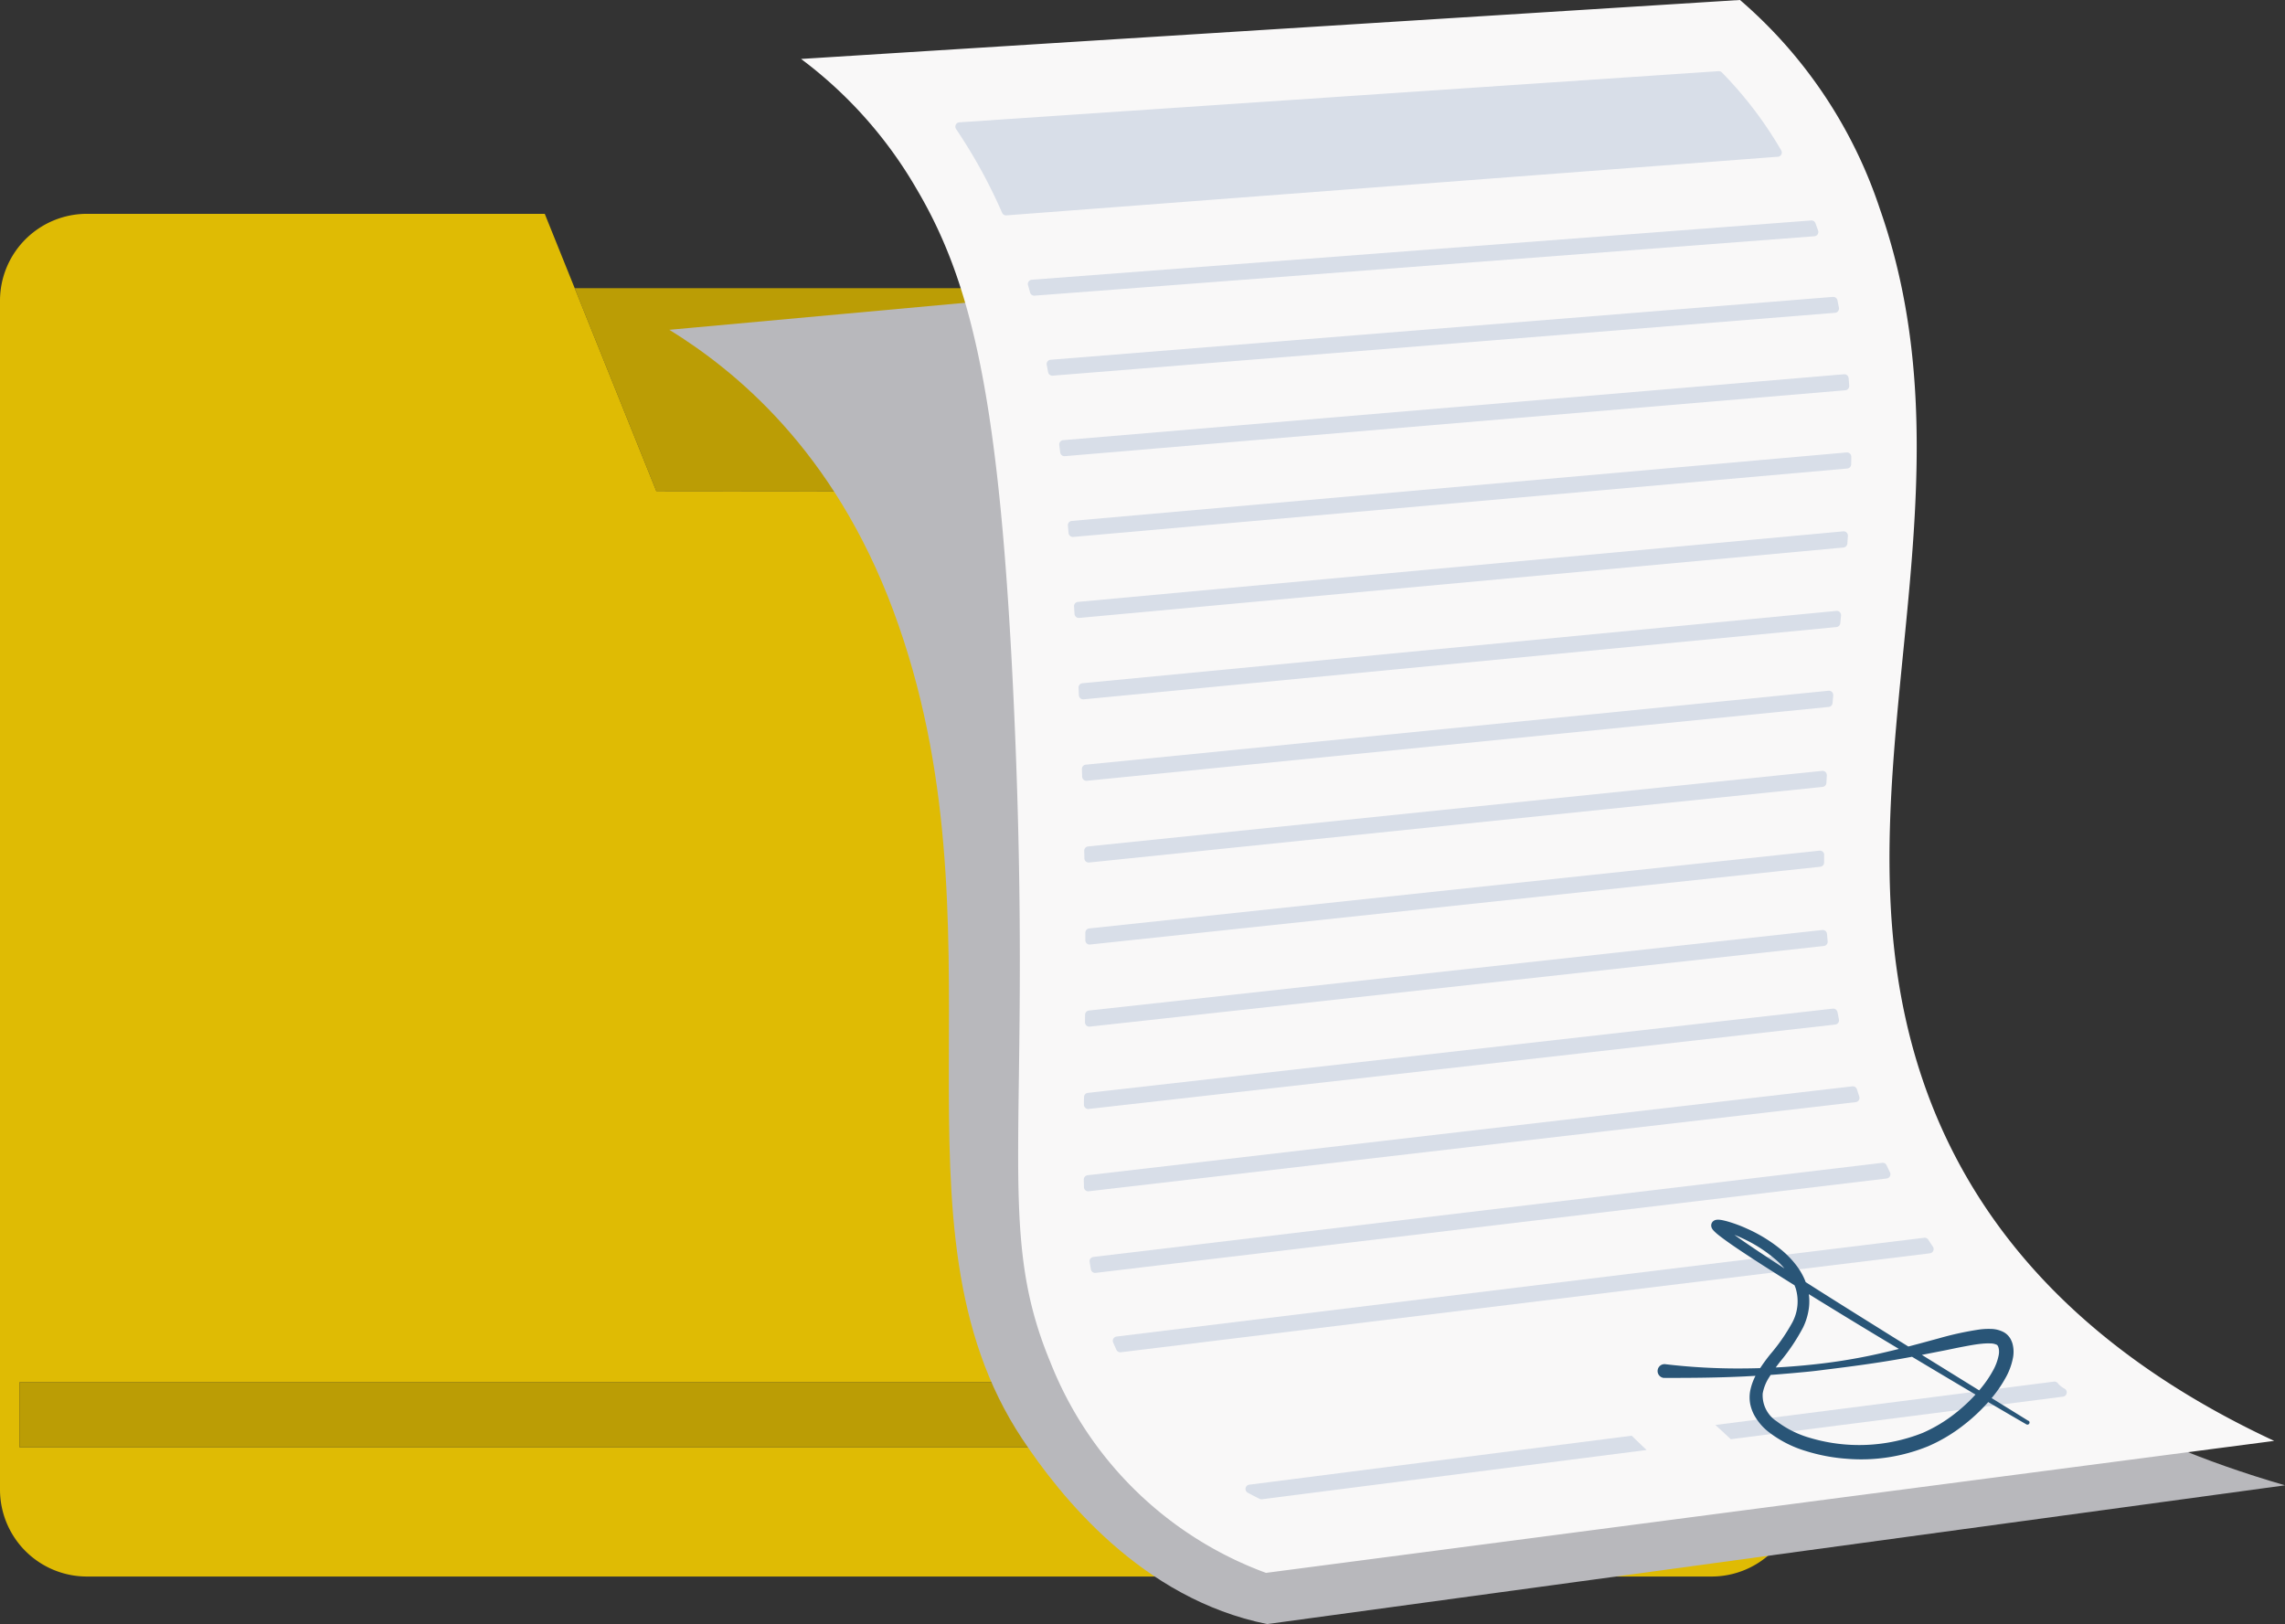 <svg xmlns="http://www.w3.org/2000/svg" xmlns:xlink="http://www.w3.org/1999/xlink" width="181.732" height="129.181" viewBox="0 0 181.732 129.181">
  <rect x="0" y="0" width="181.732" height="129.181" fill="#333333" stroke="none"/>
  <defs>
    <clipPath id="clip-path">
      <rect id="Rectangle_73609" data-name="Rectangle 73609" width="143.042" height="108.39" fill="none"/>
    </clipPath>
    <clipPath id="clip-path-2">
      <path id="Path_576721" data-name="Path 576721" d="M0,370.629c5.121,3.164,13.046,9.5,17.817,22.351,9.392,25.293-1.043,48.851,10.245,65.863,3,4.526,9.479,12.724,19.484,14.733L128.5,462.54c-26.508-7.685-33.7-22.216-35.08-34.6-1.387-12.432,2.56-27.3-2.169-47.312a76.007,76.007,0,0,0-6.485-17.744Z" transform="translate(0 -362.88)" fill="#b8b8bc"/>
    </clipPath>
  </defs>
  <g id="Group_141598" data-name="Group 141598" transform="translate(-277 -1529.171)">
    <g id="Group_141591" data-name="Group 141591" transform="translate(277 1546.18)">
      <g id="Group_141590" data-name="Group 141590" transform="translate(0)">
        <g id="Group_141589" data-name="Group 141589" clip-path="url(#clip-path)">
          <path id="Path_576717" data-name="Path 576717" d="M288.022,26.478H204.6l.256.644,6.233,15.5,76.074.061a34.822,34.822,0,0,1,4.287.5l-.159-.057V29.739a3.261,3.261,0,0,0-3.265-3.261" transform="translate(-158.89 -20.563)" fill="#bb9d05"/>
          <path id="Path_576718" data-name="Path 576718" d="M128.269,22.119,52.2,22.058l-6.233-15.5L43.326,0H6.915A6.912,6.912,0,0,0,0,6.916v94.558a6.914,6.914,0,0,0,6.915,6.916H136.123a6.918,6.918,0,0,0,6.919-6.916V36.413A14.359,14.359,0,0,0,132.556,22.62a34.828,34.828,0,0,0-4.287-.5M141.507,98.1H1.546V92.941H141.507Z" fill="#dfbb04"/>
          <path id="Path_576719" data-name="Path 576719" d="M0,0H139.961V5.161H0Z" transform="translate(1.546 92.941)" fill="#bb9d05"/>
        </g>
      </g>
    </g>
    <g id="Group_141595" data-name="Group 141595" transform="translate(330.235 1529.171)">
      <g id="Group_141594" data-name="Group 141594" transform="translate(0 18.484)">
        <g id="Group_141593" data-name="Group 141593" clip-path="url(#clip-path-2)">
          <path id="Path_576720" data-name="Path 576720" d="M-396.262,362.88H-246.5l-21.267,110.7H-417.529Z" transform="translate(396.262 -362.88)" fill="#b8b8bc"/>
        </g>
      </g>
      <path id="Path_576722" data-name="Path 576722" d="M205.719,4.691,280.392,0a37.445,37.445,0,0,1,11.125,16.619c7.058,20.1-1.163,39.971,1.212,59.5,1.515,12.456,7.764,28.062,30.149,38.493L242.693,125.11a29.29,29.29,0,0,1-17.143-16.744c-4.516-10.847-1.354-18.185-2.91-52.282-1.095-24-3.248-33.461-7.734-41.049a34.409,34.409,0,0,0-9.188-10.344" transform="translate(-195.241 -0.002)" fill="#f9f8f8"/>
      <path id="Path_576723" data-name="Path 576723" d="M708.024,1452.574q.024.3.05.59a.341.341,0,0,1-.3.37l-58.385,6.413a.34.34,0,0,1-.379-.341q0-.3.005-.6a.343.343,0,0,1,.3-.338l58.329-6.406a.34.34,0,0,1,.377.312" transform="translate(-615.951 -1378.289)" fill="#d8dee8"/>
      <path id="Path_576724" data-name="Path 576724" d="M708.1,1328.663q0,.3,0,.6a.341.341,0,0,1-.3.341l-58.081,6.186a.34.34,0,0,1-.377-.337c0-.2,0-.4,0-.6a.342.342,0,0,1,.305-.342l58.083-6.186a.341.341,0,0,1,.377.341" transform="translate(-616.258 -1260.662)" fill="#d8dee8"/>
      <path id="Path_576725" data-name="Path 576725" d="M707.37,1575.361q.055.292.114.582a.341.341,0,0,1-.3.406l-59.368,6.713a.341.341,0,0,1-.38-.343q0-.3.008-.6a.342.342,0,0,1,.3-.336l59.246-6.7a.341.341,0,0,1,.373.276" transform="translate(-614.463 -1494.854)" fill="#d8dee8"/>
      <path id="Path_576726" data-name="Path 576726" d="M1633.379,2160.938l26.922-3.448a.34.34,0,0,1,.308.124,1.735,1.735,0,0,0,.525.428.342.342,0,0,1-.11.644l-26.421,3.384-1.224-1.132" transform="translate(-1550.182 -2047.594)" fill="#d8dee8"/>
      <path id="Path_576727" data-name="Path 576727" d="M900,2245.886l30.408-3.895q.591.572,1.189,1.137l-30.58,3.917a.344.344,0,0,1-.2-.033q-.48-.236-.944-.488a.342.342,0,0,1,.123-.638" transform="translate(-853.874 -2127.793)" fill="#d8dee8"/>
      <path id="Path_576728" data-name="Path 576728" d="M706.778,1204.057q-.019.3-.036.6a.34.34,0,0,1-.3.319l-58.338,6.013a.341.341,0,0,1-.376-.332q-.006-.3-.012-.6a.342.342,0,0,1,.306-.347L706.4,1203.7a.34.34,0,0,1,.375.36" transform="translate(-614.719 -1142.384)" fill="#d8dee8"/>
      <path id="Path_576729" data-name="Path 576729" d="M757.255,1933.106q.182.276.368.55a.341.341,0,0,1-.24.531l-64.346,7.87a.342.342,0,0,1-.352-.2q-.13-.284-.256-.574a.342.342,0,0,1,.271-.477l64.231-7.856a.339.339,0,0,1,.325.151" transform="translate(-657.131 -1834.496)" fill="#d8dee8"/>
      <path id="Path_576730" data-name="Path 576730" d="M719.574,1816.052q.133.282.269.563a.341.341,0,0,1-.265.489l-62.911,7.506a.341.341,0,0,1-.377-.278q-.053-.3-.1-.6a.342.342,0,0,1,.3-.39l62.738-7.485a.34.34,0,0,1,.348.194" transform="translate(-622.763 -1723.364)" fill="#d8dee8"/>
      <path id="Path_576731" data-name="Path 576731" d="M708.616,1696.646q.091.288.186.573a.341.341,0,0,1-.284.446l-61,7.09a.341.341,0,0,1-.381-.331q-.006-.3-.011-.6a.342.342,0,0,1,.3-.345l60.823-7.07a.341.341,0,0,1,.364.236" transform="translate(-614.164 -1610)" fill="#d8dee8"/>
      <path id="Path_576732" data-name="Path 576732" d="M703.967,1079.183q-.028.3-.056.6a.341.341,0,0,1-.306.308l-59,5.874a.341.341,0,0,1-.375-.328q-.01-.3-.02-.6a.342.342,0,0,1,.307-.353l59.073-5.881a.341.341,0,0,1,.373.371" transform="translate(-611.399 -1023.86)" fill="#d8dee8"/>
      <path id="Path_576733" data-name="Path 576733" d="M622.142,344.265a.342.342,0,0,1,.346.221q.108.291.212.586v0a.341.341,0,0,1-.3.45l-62.02,4.724a.342.342,0,0,1-.354-.25q-.081-.293-.165-.581a.34.34,0,0,1,.3-.435Z" transform="translate(-531.335 -326.729)" fill="#d8dee8"/>
      <path id="Path_576734" data-name="Path 576734" d="M652.1,463.843q.062.3.119.592a.342.342,0,0,1-.309.405l-62.225,5a.342.342,0,0,1-.363-.28q-.054-.3-.109-.586a.34.34,0,0,1,.308-.4l62.216-5a.343.343,0,0,1,.363.271" transform="translate(-559.199 -439.959)" fill="#d8dee8"/>
      <path id="Path_576735" data-name="Path 576735" d="M511.989,117.872l-61.356,4.664a.341.341,0,0,1-.338-.2,41.3,41.3,0,0,0-2.321-4.543q-.645-1.091-1.341-2.125a.342.342,0,0,1,.259-.533l60.377-4.069a.344.344,0,0,1,.268.1,31.145,31.145,0,0,1,4.721,6.2.342.342,0,0,1-.271.511" transform="translate(-423.828 -105.405)" fill="#d8dee8"/>
      <path id="Path_576736" data-name="Path 576736" d="M699.593,954.444q-.029.3-.059.6a.342.342,0,0,1-.307.307L639.352,961.1a.342.342,0,0,1-.374-.325q-.014-.3-.028-.6a.341.341,0,0,1,.308-.356l59.962-5.753a.341.341,0,0,1,.373.372" transform="translate(-606.405 -905.474)" fill="#d8dee8"/>
      <path id="Path_576737" data-name="Path 576737" d="M693.434,830.234q-.021.3-.043.6a.343.343,0,0,1-.31.316l-60.783,5.6a.342.342,0,0,1-.372-.32q-.019-.3-.038-.594a.34.34,0,0,1,.309-.361l60.864-5.612a.342.342,0,0,1,.373.364" transform="translate(-599.701 -787.599)" fill="#d8dee8"/>
      <path id="Path_576738" data-name="Path 576738" d="M684.577,706.878q0,.3-.008.6a.342.342,0,0,1-.312.334l-61.562,5.441a.342.342,0,0,1-.37-.312q-.026-.3-.052-.592a.34.34,0,0,1,.31-.37l61.622-5.446a.342.342,0,0,1,.372.343" transform="translate(-590.575 -670.545)" fill="#d8dee8"/>
      <path id="Path_576739" data-name="Path 576739" d="M671.561,584.679q.024.3.046.6a.342.342,0,0,1-.313.365l-62.073,5.241a.342.342,0,0,1-.367-.3q-.037-.3-.074-.589a.34.34,0,0,1,.31-.383l62.1-5.243a.342.342,0,0,1,.37.312" transform="translate(-577.769 -554.601)" fill="#d8dee8"/>
      <path id="Path_576740" data-name="Path 576740" d="M1572.559,1921.2l-10.781-6.677c-3.583-2.24-7.177-4.469-10.69-6.8-.872-.586-1.755-1.177-2.564-1.808-.1-.079-.2-.159-.285-.238-.043-.039-.085-.079-.116-.113a.445.445,0,0,1-.032-.037c-.005-.006,0,0,0,.009a.157.157,0,0,1,.017.039.305.305,0,0,1,.015.108.367.367,0,0,1-.072.21.371.371,0,0,1-.119.1.452.452,0,0,1-.058.023c-.009,0-.026,0-.023,0s-.008,0,0,0h.022a1.258,1.258,0,0,1,.146.02c.11.02.23.051.348.085a10.164,10.164,0,0,1,1.419.543,11.1,11.1,0,0,1,2.57,1.626,5.351,5.351,0,0,1,1.676,2.351,3.566,3.566,0,0,1-.271,2.732,14.884,14.884,0,0,1-1.744,2.517,14.2,14.2,0,0,0-.956,1.334,4.489,4.489,0,0,0-.658,1.649,2.957,2.957,0,0,0,.011.958,3.255,3.255,0,0,0,.317.893,4.425,4.425,0,0,0,1.157,1.354,9.068,9.068,0,0,0,2.986,1.521,14.241,14.241,0,0,0,3.233.607,14.05,14.05,0,0,0,6.469-1,12.826,12.826,0,0,0,2.842-1.7,14.039,14.039,0,0,0,2.352-2.313,9.837,9.837,0,0,0,.939-1.394,5.228,5.228,0,0,0,.614-1.666,2.519,2.519,0,0,0-.03-1.019,1.561,1.561,0,0,0-.09-.268l-.059-.132c-.024-.046-.057-.1-.087-.142a1.377,1.377,0,0,0-.488-.443,2.268,2.268,0,0,0-1.021-.251,5.356,5.356,0,0,0-.879.043,24.809,24.809,0,0,0-3.164.681c-1.022.278-2.037.558-3.058.815s-2.045.5-3.077.7-2.073.367-3.118.494a55.171,55.171,0,0,1-6.3.409,49.027,49.027,0,0,1-6.295-.338h0a.549.549,0,0,0-.131,1.09.54.54,0,0,0,.064,0c2.133.007,4.259-.013,6.381-.116,1.061-.057,2.121-.111,3.178-.208.529-.04,1.057-.093,1.585-.141s1.056-.109,1.581-.18c2.105-.256,4.213-.536,6.306-.912,1.046-.187,2.087-.4,3.123-.6.517-.1,1.031-.216,1.542-.312s1.018-.195,1.509-.244a4.984,4.984,0,0,1,.7-.029,1.191,1.191,0,0,1,.509.1c.135.027.255.406.178.818a4.132,4.132,0,0,1-.484,1.291,8.687,8.687,0,0,1-.829,1.233,12.914,12.914,0,0,1-2.155,2.127,11.718,11.718,0,0,1-2.585,1.551,13.7,13.7,0,0,1-8.937.4,8.035,8.035,0,0,1-2.647-1.309,2.47,2.47,0,0,1-1.134-2.238,3.51,3.51,0,0,1,.51-1.275,13.951,13.951,0,0,1,.879-1.25,15.624,15.624,0,0,0,1.819-2.713,5,5,0,0,0,.479-1.671,4.206,4.206,0,0,0-.2-1.751,5.233,5.233,0,0,0-.814-1.522,7.529,7.529,0,0,0-1.163-1.212,11.939,11.939,0,0,0-2.792-1.721,10.932,10.932,0,0,0-1.547-.569c-.136-.036-.273-.071-.423-.1a2.027,2.027,0,0,0-.247-.029c-.023,0-.048,0-.077,0a.789.789,0,0,0-.1.007.573.573,0,0,0-.071.014.479.479,0,0,0-.262.172.452.452,0,0,0-.088.255.52.52,0,0,0,.024.156.753.753,0,0,0,.036.085.784.784,0,0,0,.058.092,1.2,1.2,0,0,0,.1.114c.059.062.114.112.169.161.11.1.218.182.326.267.866.658,1.75,1.231,2.639,1.814,1.778,1.154,3.575,2.27,5.376,3.379s3.608,2.208,5.421,3.295c3.628,2.173,7.255,4.345,10.914,6.465a.169.169,0,0,0,.174-.29" transform="translate(-1464.453 -1808.173)" fill="#295577"/>
      <rect id="Rectangle_73610" data-name="Rectangle 73610" width="128.498" height="129.181" transform="translate(0)" fill="none"/>
    </g>
  </g>
</svg>
